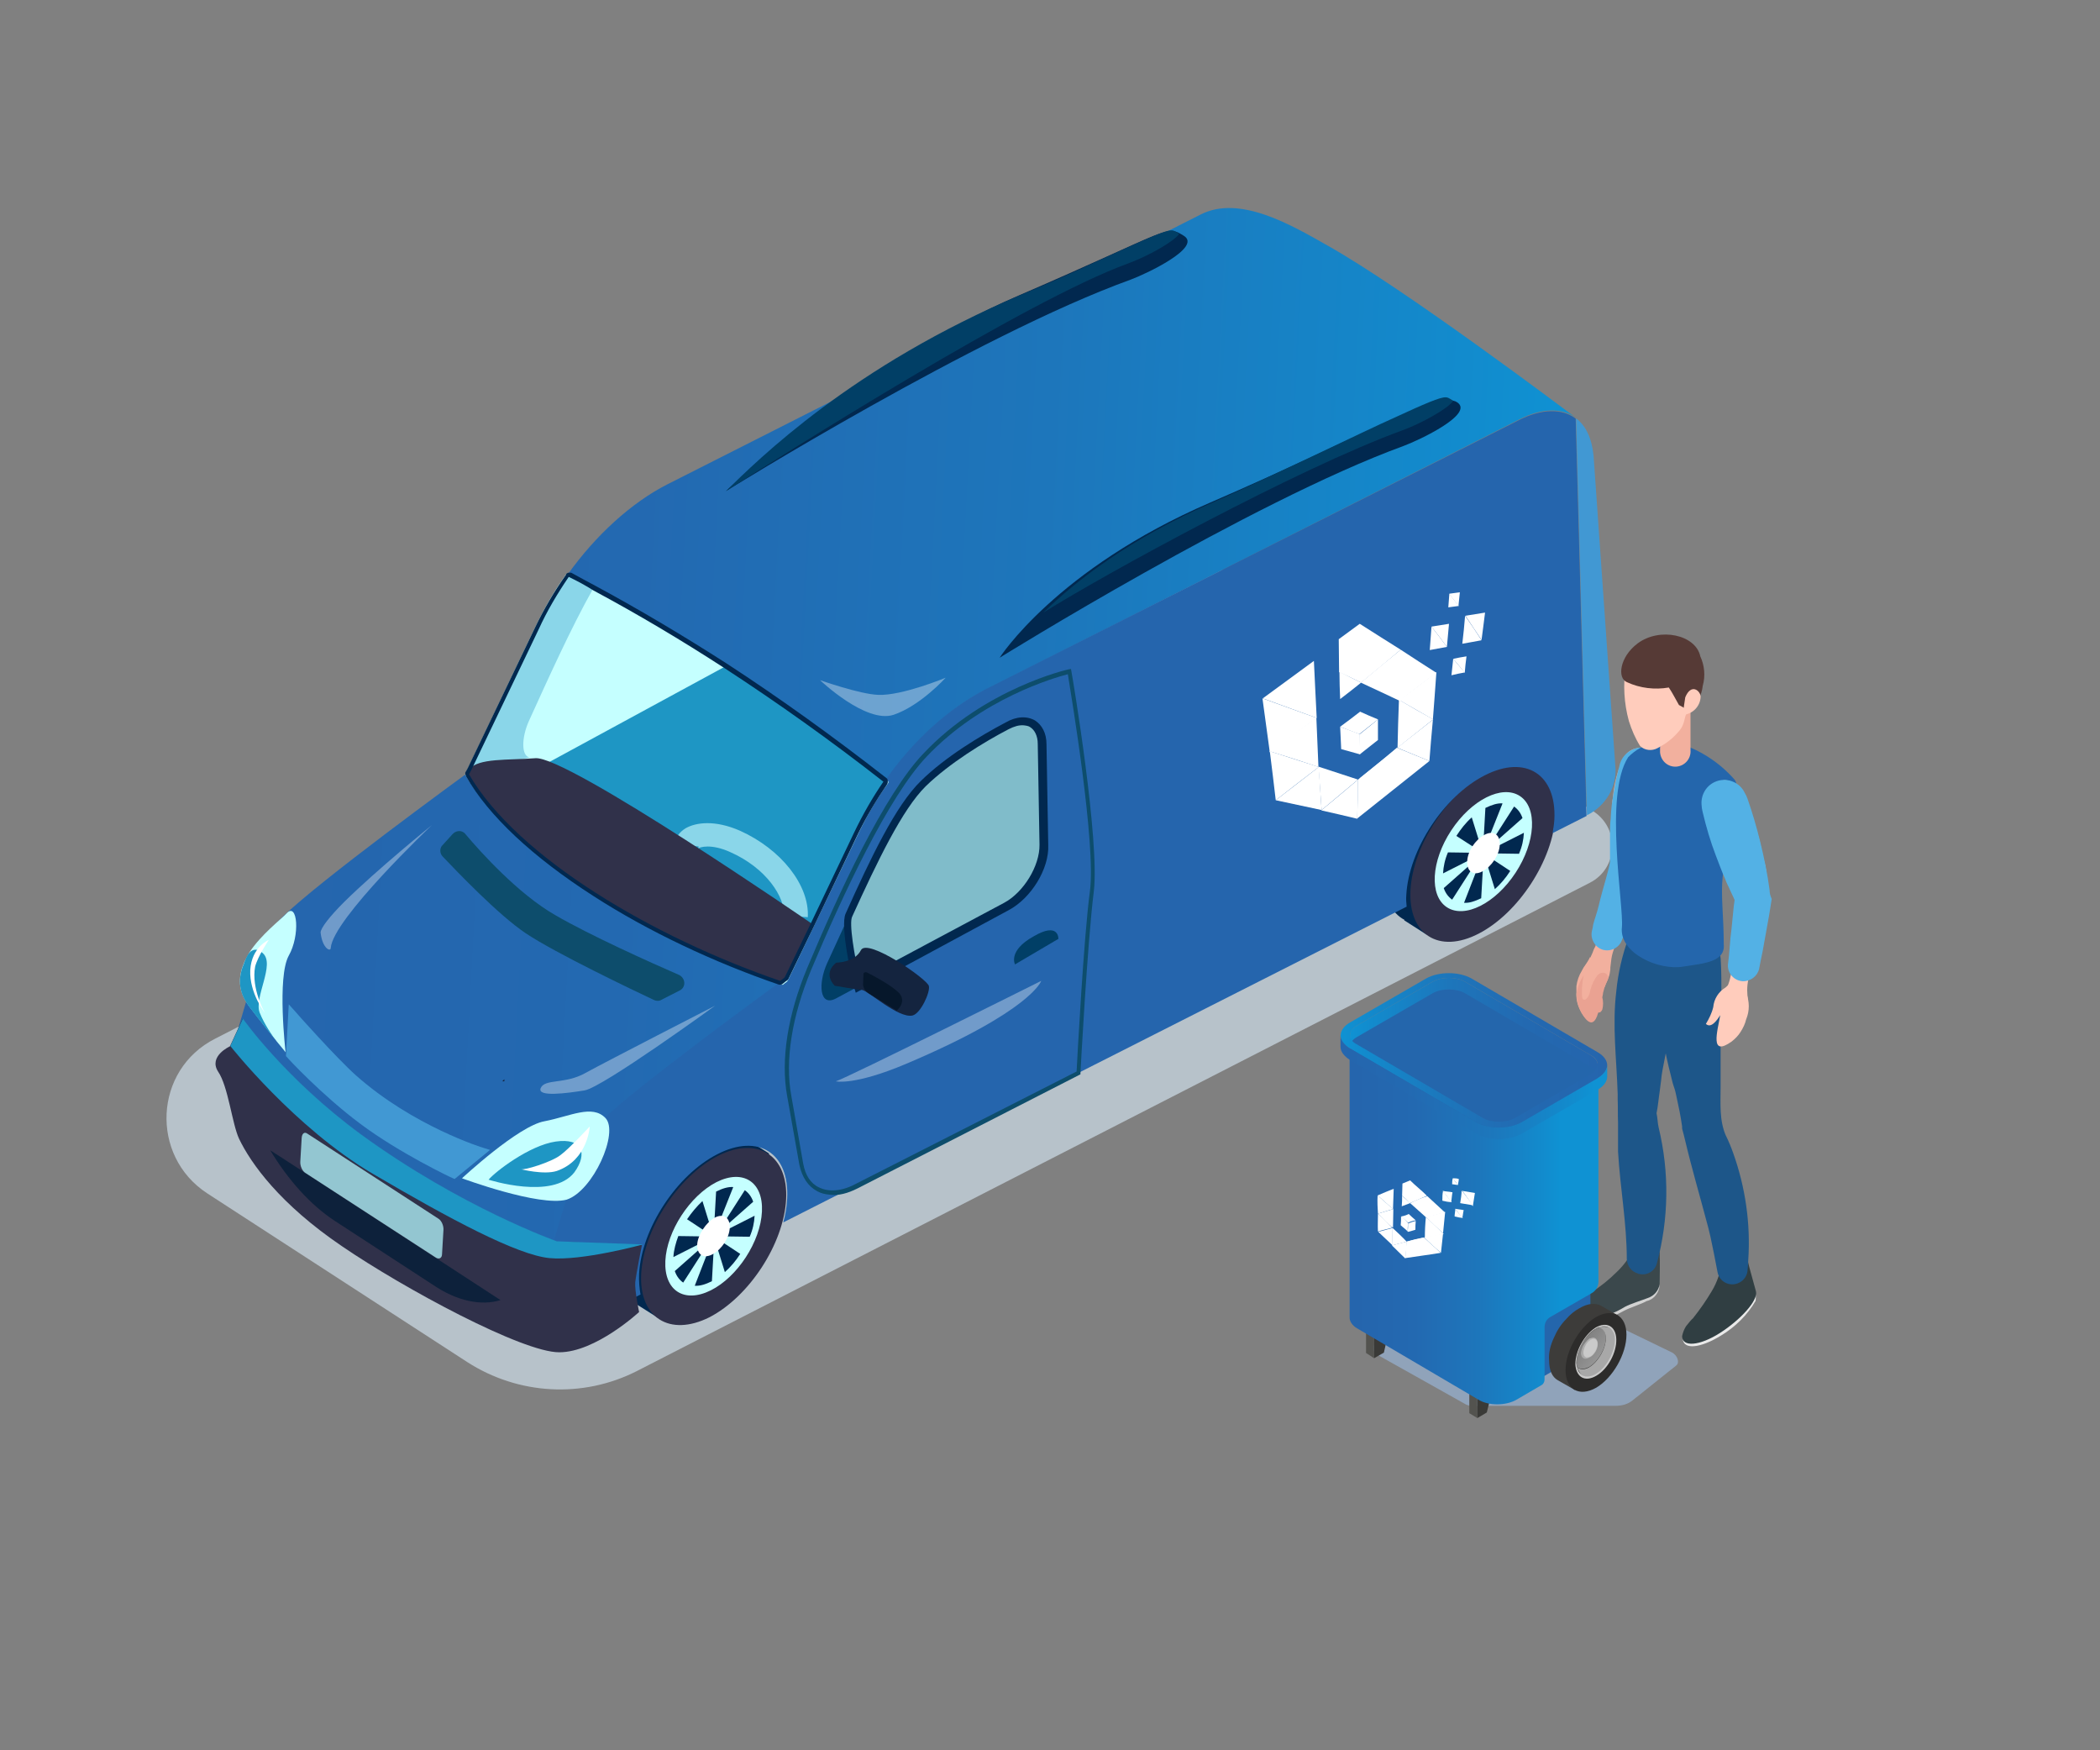 <?xml version="1.0" encoding="utf-8"?>
<!-- Generator: Adobe Illustrator 24.0.0, SVG Export Plug-In . SVG Version: 6.00 Build 0)  -->
<svg version="1.1" id="Layer_1" xmlns="http://www.w3.org/2000/svg" xmlns:xlink="http://www.w3.org/1999/xlink" x="0px" y="0px"
	 viewBox="0 0 600 500" style="enable-background:new 0 0 600 500;" xml:space="preserve">
<rect x="0" y="0" width="600" height="500" fill="#808080" stroke="none"/>
<style type="text/css">
	.st0{opacity:0.66;fill:#D3E3EF;enable-background:new    ;}
	.st1{fill:#01284F;}
	.st2{fill:#30314A;}
	.st3{fill:#C5FFFF;}
	.st4{fill:#FFFFFF;}
	.st5{fill:url(#SVGID_1_);}
	.st6{fill:#2565AD;}
	.st7{fill:#14243F;}
	.st8{fill:#4198D3;}
	.st9{fill:#013F66;}
	.st10{opacity:0.65;fill:#C5FFFF;enable-background:new    ;}
	.st11{fill:#06172B;}
	.st12{fill:#0D4D6C;}
	.st13{fill:#0D213B;}
	.st14{fill:#93C6D1;}
	.st15{fill:#1E96C4;}
	.st16{fill:#8AD6E9;}
	.st17{opacity:0.35;fill:#FFFFFF;enable-background:new    ;}
	.st18{fill:#F2B09E;}
	.st19{fill:#53B1E5;}
	.st20{fill:#EAA292;}
	.st21{fill:#D2D2D2;}
	.st22{fill:#3B484C;}
	.st23{fill:#EAEAEA;}
	.st24{fill:#303E42;}
	.st25{fill:#1D5689;}
	.st26{fill:#2466AC;}
	.st27{fill:#FFCCBC;}
	.st28{fill:#563A36;}
	.st29{fill:#90A3BA;}
	.st30{enable-background:new    ;}
	.st31{fill:#53534F;}
	.st32{fill:#5D5D59;}
	.st33{fill:#3A3A37;}
	.st34{fill:url(#SVGID_2_);}
	.st35{fill:url(#SVGID_3_);}
	.st36{fill:url(#SVGID_4_);}
	.st37{fill:url(#SVGID_5_);}
	.st38{fill:#3D3C3A;}
	.st39{fill:#2D2C2B;}
	.st40{fill:url(#SVGID_6_);}
	.st41{fill:url(#SVGID_7_);}
	.st42{fill:#A8A8A8;}
	.st43{fill:#CACACA;}
	.st44{fill:none;}
</style>
<path class="st0" d="M181.9,391.7l272.3-139.5c8.1-4.1,8.7-15.4,1.1-20.4l-117.7-76.5L61.5,296.7c-17.6,8.9-18.7,33.5-2.3,44.2
	l74.3,48.2C148.1,398.5,166.5,399.5,181.9,391.7z"/>
<g>
	<g>
		<polygon class="st1" points="219.4,334.7 219.7,329.5 211.2,324.1 181.4,372.3 187.9,376.4 		"/>
		<g>
			<path class="st1" d="M175.6,358.7c0.7-12.7,10.5-27.7,21.9-33.6c11.3-5.8,20.1-0.1,19.5,12.5s-10.5,27.7-21.9,33.6
				C183.6,377.1,174.9,371.5,175.6,358.7z"/>
		</g>
		<g>
			<path class="st2" d="M202.7,376.3c11.4-5.9,21.2-21,21.9-33.6s-8.1-18.3-19.5-12.5c-11.4,5.9-21.2,21-21.9,33.6
				S191.3,382,202.7,376.3z M204.7,338.7c7.1-3.7,12.7-0.1,12.3,7.9c-0.4,8-6.7,17.5-13.8,21.2c-7.1,3.7-12.7,0.1-12.3-7.9
				C191.3,351.8,197.5,342.3,204.7,338.7z"/>
		</g>
		<g>
			<path class="st3" d="M190.1,360.2c-0.4,8.5,5.4,12.2,13,8.4c7.6-3.8,14.2-13.9,14.6-22.5c0.4-8.5-5.4-12.2-13-8.4
				C197.1,341.6,190.5,351.7,190.1,360.2z"/>
		</g>
		<g>
			<path class="st1" d="M207.4,350.2l7.8-6.9c-0.5-1.5-1.4-2.6-2.4-3.3l-5.9,9.2C207,349.4,207.3,349.8,207.4,350.2z"/>
		</g>
		<g>
			<path class="st1" d="M207.1,353.2l7.1,0.1c0.9-2.1,1.3-4,1.4-6l-8.1,4.1C207.4,352,207.3,352.6,207.1,353.2z"/>
		</g>
		<g>
			<path class="st1" d="M206.2,354.7c-0.3,0.6-0.8,1.2-1.3,1.6l2.2,7.1c1.6-1.4,3.2-3.3,4.4-5.2L206.2,354.7z"/>
		</g>
		<g>
			<path class="st1" d="M202.3,357.5l-3.8,9.8c1.5,0.1,3.1-0.4,4.9-1.3l0.5-8.9C203.2,357.4,202.8,357.5,202.3,357.5z"/>
		</g>
		<g>
			<path class="st1" d="M209.5,339.1c-1.5-0.1-3.1,0.4-4.9,1.3l-0.5,8.9c0.5-0.3,1.1-0.4,1.5-0.4L209.5,339.1z"/>
		</g>
		<g>
			<path class="st1" d="M196.3,348.3l5.3,3.5c0.3-0.6,0.8-1.2,1.3-1.6l-2.2-7.1C199.1,344.6,197.6,346.4,196.3,348.3z"/>
		</g>
		<g>
			<path class="st1" d="M192.4,359.1l8.1-4.1c0-0.6,0.2-1.2,0.4-1.8l-7.1-0.1C193.1,355,192.5,357.1,192.4,359.1z"/>
		</g>
		<g>
			<path class="st1" d="M200.6,356.2l-7.8,6.9c0.5,1.5,1.4,2.6,2.4,3.3l5.9-9.2C201,357,200.7,356.7,200.6,356.2z"/>
		</g>
		<g>
			<path class="st1" d="M204.1,349.3l0.5-8.9L204.1,349.3z"/>
		</g>
		<g>
			<path class="st4" d="M199.2,355.5c-0.1,2.9,1.8,4.2,4.4,2.8s4.8-4.7,4.9-7.6c0.1-2.9-1.8-4.2-4.4-2.8
				C201.7,349.3,199.4,352.7,199.2,355.5z"/>
		</g>
	</g>
	<g>
		<polygon class="st1" points="439.2,225.2 439.4,220.1 431.1,214.7 401.2,262.9 407.6,267 		"/>
		<g>
			<path class="st1" d="M395.4,249.2c0.7-12.7,10.5-27.7,21.9-33.6c11.3-5.8,20.1-0.1,19.5,12.5c-0.7,12.7-10.5,27.7-21.9,33.6
				C403.5,267.5,394.7,261.9,395.4,249.2z"/>
		</g>
		<g>
			<path class="st2" d="M422.5,266.7c11.4-5.9,21.2-21,21.9-33.6c0.7-12.7-8.1-18.3-19.5-12.5c-11.4,5.9-21.2,21-21.9,33.6
				C402.3,267,411.1,272.6,422.5,266.7z M424.6,229.1c7.1-3.7,12.7-0.1,12.3,7.9s-6.7,17.5-13.8,21.2c-7.1,3.7-12.7,0.1-12.3-7.9
				C411.2,242.4,417.3,232.8,424.6,229.1z"/>
		</g>
		<g>
			
				<ellipse transform="matrix(0.549 -0.836 0.836 0.549 -12.55 463.93)" class="st3" cx="423.9" cy="243.6" rx="19" ry="11"/>
		</g>
		<g>
			<path class="st1" d="M427.2,240.6l7.8-6.9c-0.5-1.5-1.4-2.6-2.4-3.3l-5.9,9.2C426.8,239.8,427,240.2,427.2,240.6z"/>
		</g>
		<g>
			<path class="st1" d="M426.9,243.8l7.1,0.1c0.9-2.1,1.3-4,1.4-6l-8.1,4.1C427.2,242.4,427.2,243.2,426.9,243.8z"/>
		</g>
		<g>
			<path class="st1" d="M426.2,245.3c-0.3,0.6-0.8,1.2-1.3,1.6l2.2,7.1c1.6-1.4,3.2-3.3,4.4-5.2L426.2,245.3z"/>
		</g>
		<g>
			<path class="st1" d="M422.1,248.1l-3.8,9.8c1.5,0.1,3-0.4,4.9-1.3l0.5-8.9C423,247.8,422.5,247.9,422.1,248.1z"/>
		</g>
		<g>
			<path class="st1" d="M429.3,229.5c-1.5-0.1-3,0.4-4.9,1.3l-0.5,8.9c0.5-0.3,1.1-0.4,1.5-0.4L429.3,229.5z"/>
		</g>
		<g>
			<path class="st1" d="M416.1,238.8l5.3,3.4c0.3-0.6,0.8-1.2,1.3-1.6l-2.2-7.1C418.8,235,417.4,236.8,416.1,238.8z"/>
		</g>
		<g>
			<path class="st1" d="M412.3,249.5l8.1-4.1c0-0.6,0.2-1.2,0.4-1.8l-7.1-0.1C412.8,245.6,412.4,247.6,412.3,249.5z"/>
		</g>
		<g>
			<path class="st1" d="M420.3,246.8l-7.8,6.9c0.5,1.5,1.4,2.6,2.4,3.3l5.9-9.2C420.8,247.5,420.6,247.2,420.3,246.8z"/>
		</g>
		<g>
			<path class="st1" d="M424,239.7l0.5-8.9L424,239.7z"/>
		</g>
		<g>
			<path class="st4" d="M419.2,246.1c-0.1,2.9,1.8,4.2,4.4,2.8c2.6-1.4,4.8-4.7,4.9-7.6s-1.8-4.2-4.4-2.8
				C421.5,239.9,419.3,243.2,419.2,246.1z"/>
		</g>
	</g>
	
		<linearGradient id="SVGID_1_" gradientUnits="userSpaceOnUse" x1="1564.105" y1="-136.172" x2="1938.407" y2="-136.172" gradientTransform="matrix(-0.999 -5.250000e-02 5.250000e-02 -0.999 2013.407 176.667)">
		<stop  offset="0" style="stop-color:#0F92D3"/>
		<stop  offset="8.520000e-02" style="stop-color:#128BCD"/>
		<stop  offset="0.4" style="stop-color:#1D76BB"/>
		<stop  offset="0.708" style="stop-color:#2369B1"/>
		<stop  offset="1" style="stop-color:#2565AD"/>
	</linearGradient>
	<path class="st5" d="M450.2,119.3c-3.9-2.8-9.7-2.8-16.1,0.5L281.8,197c-10.6,5.3-20.7,14.8-28.8,26.2c-3.3,4.5-6.1,9.4-8.5,14.5
		l-20.1,41.9c-0.5,0.3-0.8,0.6-1.3,1c-16.5,12.1-50.1,37.1-53.3,42.3c-4.3,7-10.6,29.5-10.6,29.5l-2.3,6.8l2.8,22.1l0.1,0.5
		l-91.1-58.7l-0.1-0.5l-2.8-22.1l2.3-6.8c0,0,0.9-3.1,2.2-7.5c2.2-7.1,5.8-17.7,8.4-21.9c3.3-5.4,38.6-31.6,54.6-43.3l20.1-41.9
		c2.5-5.2,5.5-10.3,8.8-15c8-11.2,18.2-20.5,28.4-25.7L343,61.3c11.3-5.8,26.3,3.2,36.4,8.9C401.6,82.7,446.7,116.7,450.2,119.3z"/>
	<path class="st6" d="M443.6,238c0.2-1.2,0.4-2.4,0.5-3.8c0.7-13-8.2-18.7-19.9-12.7c-11.6,5.9-21.7,21.2-22.4,34.2
		c-0.1,1.2,0,2.3,0.1,3.3l-178.1,90.2c0.6-2.2,1-4.5,1.1-6.8c0.7-13-8.2-18.7-19.9-12.7c-11.6,5.9-21.7,21.2-22.4,34.2
		c-0.1,2.1,0.1,4.1,0.4,5.9l-23.5,11.9l-0.1-0.5l-2.8-22.1l2.3-6.8c0,0,6.3-22.5,10.6-29.5c3.3-5.3,36.7-30.1,53.4-42.3
		c0.5-0.3,0.9-0.7,1.3-1l20.1-41.9c2.4-5,5.2-10,8.5-14.5c8-11.5,18.3-20.8,28.8-26.2L434,120c6.5-3.3,12.3-3.3,16.1-0.5
		c0.1,0,0.1,0.2,0.1,0.2l3.1,113.4L443.6,238z"/>
	<polygon class="st7" points="144.1,308.9 143.5,308.9 144.1,308.3 	"/>
	<path class="st8" d="M453.4,232.9l-3.1-113.4c2.8,2.1,4.5,5.7,5,10.6l6.2,88.4C462.2,224.5,458.9,230.2,453.4,232.9z"/>
	<path class="st9" d="M238.9,285.2c-4.8,2.6-5.2-4.2-2.6-10c7.9-17.1,19.2-43,27.5-51.2c6.9-6.8,16.7-12.6,23.9-16.4
		c5.5-2.9,9.9-0.7,10,5.2l0.5,28.8c0.1,6.4-4.8,14.4-10.8,17.6L238.9,285.2z"/>
	<g>
		<path class="st10" d="M242.6,261.5c7.3-15.9,14.5-30.9,21.3-37.6s16.7-12.6,23.9-16.4c5.5-2.9,9.9-0.7,10,5.2l0.5,28.8
			c0.1,6.4-4.8,14.4-10.8,17.6L245,281.8C245,281.9,241.1,264.7,242.6,261.5z"/>
		<path class="st1" d="M244.5,283.6l-0.4-1.4c-0.8-2.9-4.1-17.6-2.5-21.2c7.2-16,14.3-30.9,21.5-37.9c7-6.9,17-12.9,24.2-16.7
			c3.1-1.8,6.1-1.9,8.4-0.6c2,1.3,3.3,3.6,3.3,6.8l0.5,28.8c0.3,6.8-4.9,15.2-11.3,18.6L244.5,283.6z M292.5,207.2
			c-1.4-0.1-2.7,0.3-4.3,1.1c-7.1,3.7-16.9,9.7-23.7,16.3c-6.7,6.6-13.8,21.4-21,37.2c-1,1.8,0.6,11.2,2.2,18.1l41.2-22
			c5.6-3,10.2-10.6,10.1-16.6l-0.5-28.8c0-2.3-0.9-4-2.2-4.8C293.9,207.4,293.3,207.3,292.5,207.2z"/>
	</g>
	<path class="st11" d="M151.3,216.6l2.4-0.5C152.9,216.5,151.9,216.6,151.3,216.6z"/>
	<g>
		<path class="st12" d="M237.2,341.3c-1.4-0.1-2.6-0.4-3.7-1c-2.6-1.4-4.3-3.9-5.1-7.5l-3.5-19.7c-1.9-10.4,0.2-23.3,5.7-36.5
			c9-21.5,22.1-49.7,33.2-61.3c17.6-18.7,41.4-24.1,41.6-24.1l0.6-0.1l0.1,0.6c0.4,2,8.2,48.7,6.4,63.1c-1.8,14.3-3.8,51.5-3.8,51.8
			l0,0.3L245,339.5C242.2,340.9,239.6,341.6,237.2,341.3z M226.1,313.1l3.4,19.4c0.6,3.2,2.1,5.6,4.5,6.7c2.8,1.4,6.6,1.1,10.5-1
			l63.1-32.1c0.2-3.8,2-37.9,3.8-51.5c1.8-13.4-5.4-56.3-6.3-62c-3.8,1-24.6,6.9-40.4,23.6c-10.9,11.5-24,39.6-33,61
			C226.3,290.3,224.2,302.9,226.1,313.1L226.1,313.1z"/>
	</g>
	<g>
		<path class="st3" d="M223.3,281.3l-0.1,0c-18.9-6.4-37.8-15.5-53.4-25.5c-17.4-11.2-30.1-23.1-36.8-34.3c-0.1-0.2-0.1-0.5,0-0.6
			L153,179c2.5-5.2,5.4-10.3,8.8-15c0.2-0.1,0.3-0.3,0.5-0.3s0.1,0,0.3,0c2.5,1.3,4.9,2.5,7.2,3.9c12.5,6.7,25.1,14.2,37.7,22.4
			c15.4,9.9,30.8,21,46.1,33c0.3,0.2,0.3,0.6,0.1,0.8c-3.3,4.5-6.1,9.4-8.5,14.4l-20.1,41.9c0,0.1-0.2,0.1-0.2,0.3
			c-0.5,0.3-0.8,0.6-1.3,1C223.6,281.2,223.4,281.3,223.3,281.3z"/>
	</g>
	<path class="st2" d="M182.6,374.8c0,0-12.4,11.5-22.8,11.5c-10.4,0.1-44.4-18.2-62.1-30.3c-17.7-12-26-23.6-29.4-30.7
		c-2-4.3-3.1-15-6-19.2c-2.8-4.4,3.4-7.2,3.4-7.2l3.6-7.8c0,0,12,17.1,33.8,33.1c28.7,20.9,55.9,30.5,55.9,30.5l24.4,1
		c0,0-1.6,7.9-1.9,10.6C181.3,368.6,182.6,374.8,182.6,374.8z"/>
	<path class="st13" d="M123.8,367.1l-28.1-18.3c-6.9-4.5-13.3-11.6-18.5-20.2c0-0.1,65.8,42.8,65.8,42.8
		C137.5,373.1,130.6,371.7,123.8,367.1z"/>
	<path class="st14" d="M124.6,359.3l-37.3-24.2c-0.9-0.5-1.6-2-1.5-3.3l0.4-6.8c0.1-1.2,0.8-1.8,1.7-1.1l37.3,24.2
		c0.9,0.5,1.6,2,1.5,3.3l-0.4,6.8C126.3,359.4,125.5,359.8,124.6,359.3z"/>
	<path class="st15" d="M183.7,355.5c0,0-17.5,4.8-26.7,3.9s-28.2-11-50.5-24.1s-40.7-36.5-40.7-36.5l3.6-7.8c0,0,12,17.1,33.8,33.1
		c28.7,20.9,55.9,30.5,55.9,30.5L183.7,355.5z"/>
	<g>
		<path class="st3" d="M81.6,300.6c0,0-1.1-1.4-2.7-3.3c0,0,0,0-0.1-0.2l-0.2-0.2c-3-3.8-7.4-9.2-8.2-10.6
			c-2.5-3.9-2.2-7.8-0.6-11.4l0-0.1c0.5-0.9,1-1.9,1.5-2.8c3.4-5.1,8.8-9.2,10.6-11.1c3.1-3.3,3.9,6.3,0.6,12.1
			C79.1,279.2,81.6,300.6,81.6,300.6z"/>
		<path class="st3" d="M132,336.6c0,0,16.1-15,23.6-16.3c7.3-1.4,13.6-4.9,17.4-0.9c3.9,4.1-3.5,20.8-11.1,23.3
			C154.1,344.8,132,336.6,132,336.6z"/>
	</g>
	<g>
		<path class="st8" d="M83.4,289.8l-0.6,11.6c0,0,9.6,10.5,20.8,18.8c11.2,8.3,26.1,15.4,26.1,15.4l7.9-6.7c0,0-20.1-6-36.9-20.9
			C95.1,303,83.4,289.8,83.4,289.8z"/>
		<path class="st8" d="M129.9,336.8l-0.7-0.3c-0.1,0-15.1-7.1-26.3-15.5c-11.1-8.3-20.8-18.8-20.9-19l-0.3-0.3l0.8-14.8l1.9,2.1
			c0.1,0.2,11.8,13.3,17.3,18.2c16.3,14.5,36.3,20.7,36.4,20.7l1.9,0.6L129.9,336.8z M84.3,292.6l-0.4,8.5
			c1.7,1.8,10.5,11,20.4,18.3c9.6,7.2,22.3,13.4,25.2,14.9l5.9-5c-5.5-2-21.6-8.4-35.4-20.5C95.6,305,87.8,296.6,84.3,292.6
			L84.3,292.6z"/>
	</g>
	<path class="st16" d="M151.1,206c-2.1,4.7-2.2,9.9,0.2,10.4l-17.4,3.6l0.2-0.4l19.4-40.4c2.5-5.2,5.5-10.3,8.8-15
		c2.4,1.2,4.9,2.5,7.2,3.9C163.1,179.4,156.3,194.6,151.1,206z"/>
	<path class="st15" d="M253.1,223.3c-3.3,4.5-6.1,9.4-8.5,14.5L232,264.1l-77.3-45.2l52.3-28.4C222.5,200.4,237.8,211.3,253.1,223.3
		z"/>
	<g>
		<path class="st16" d="M230.8,262l-6.8-0.4c0.3-5.3-5-13.6-15.4-18.2c-5.3-2.4-8.7-1.5-9.3-0.9c0,0,0.3-0.3,0.3-0.7l-6.8-0.5
			c0.1-2,1.3-3.6,3.1-4.7c3-1.7,8.4-2.4,15.5,0.7C223.2,242.6,231.3,252.9,230.8,262z"/>
	</g>
	<path class="st2" d="M232,263.9l-7.5,15.8c-0.5,0.3-0.8,0.6-1.3,1c-36.4-12.5-75.9-35.4-89.9-59.6c0.2-0.4,0.4-0.9,0.7-1.3
		c2.6-3.3,11.2-2.6,18.9-3.2C161.8,215.6,232,263.9,232,263.9z"/>
	<path class="st7" d="M238.9,275c0,0,5.3,0,7.1-3.6c1.9-3.5,19.1,8.4,19.4,10.3c0.4,1.8-2.4,7.9-4.7,8.4c-4,0.9-12.8-7.2-14.4-7.3
		s-7.8-1.2-7.8-1.2S234.9,278.3,238.9,275z"/>
	<path class="st11" d="M246.7,278.2l-0.1,2.7c-0.1,1.1,0.5,2.1,1.5,2.8l8.1,5c0,0,3.3-2.7,0.3-5.4c-2.3-2.1-7-4.6-8.8-5.5
		C247.1,277.6,246.7,277.9,246.7,278.2z"/>
	<path class="st9" d="M290,275.5c0,0-2.1-3.9,5.3-8c7.3-4.3,7.1,0.7,7.1,0.7L290,275.5z"/>
	<path class="st1" d="M162.5,164.8c2.5,1.2,4.9,2.5,7.1,3.9c12.5,6.7,24.8,14,37.3,22.1c15.2,9.9,30.4,20.7,45.5,32.5
		c-3.1,4.5-5.9,9.4-8.3,14.4l-12.4,26l-7.5,15.5c-0.3,0.3-0.8,0.7-1.3,1c-35.9-12.3-75-35.1-88.9-59l0.5-0.9l0.2-0.4l19.2-40.1
		C156.3,174.5,159.3,169.5,162.5,164.8L162.5,164.8z M162.6,163.6c-0.3,0-0.8,0.1-0.9,0.6c-3.4,4.8-6.3,9.8-8.8,15l-19.2,40.1
		l-0.2,0.4l-0.5,0.9c-0.2,0.3,0,0.8,0.1,1.1c6.5,11.4,19.2,23.2,36.5,34.3c15.5,10,34.3,18.9,53,25.3c0.1,0,0.1,0,0.3,0
		c0.3,0,0.6-0.1,0.8-0.3c0.5-0.4,0.8-0.7,1.3-1c0.2-0.1,0.2-0.3,0.3-0.4l7.5-15.5l12.4-26c2.4-4.9,5.2-9.6,8.3-14.1
		c0.3-0.6,0.2-1.4-0.2-1.7c-15.1-11.8-30.4-22.8-45.6-32.7c-12.3-7.9-24.9-15.4-37.3-22.1c-2.4-1.3-4.7-2.5-7.2-3.9
		C162.9,163.6,162.8,163.6,162.6,163.6L162.6,163.6z"/>
	<path class="st15" d="M78.6,297c-3-3.8-7.4-9.2-8.2-10.6c-2.5-3.9-2.2-7.8-0.6-11.4l0-0.1c0.2-0.4,0.7-1.9,1.5-2.8
		c0.9-0.9,2.2-1.3,3.8,0.2c3.6,3.2-2.6,12.6-0.9,17C75.6,292.8,77.9,295.9,78.6,297z"/>
	<path class="st4" d="M76.8,268.5c0,0-4.9,2-5.3,8.6c-0.3,6.6,4.2,12.3,4.2,12.3s-4-7-2.8-13.3C73.7,273.1,76.8,268.5,76.8,268.5z"
		/>
	<path class="st15" d="M139.6,337c1.8-2.2,11.6-9.8,19.2-10.9s9.2,3.4,5.3,8.8C157.9,342.9,139.6,337,139.6,337z"/>
	<path class="st4" d="M148.8,334c0.9,0.4,8.7-2,11.3-4c2.5-1.8,8.4-8.2,8.4-8.2s-0.5,9.6-9.4,12.7C155.4,335.7,148.8,334,148.8,334z
		"/>
	<path class="st12" d="M129.2,238.4c1-1.2,2.8-1.4,3.8-0.1c4.3,5.1,15,17,25.6,23.1c10,5.8,27.1,13.5,35.4,17.1
		c1.9,0.9,2.1,3.6,0.1,4.5l-5.1,2.6c-0.6,0.4-1.5,0.4-2.3,0c-5.3-2.5-28-13.3-36.5-19c-7.9-5.3-19.8-17.8-23.8-22
		c-0.7-0.8-0.8-2-0.2-2.9L129.2,238.4z"/>
	<path class="st17" d="M123.4,235.7c0,0-15.8,12.8-25.1,22c-4,4-6.7,7.4-6.7,8.7c0.5,4.6,2.9,5.6,2.9,4.4
		C95.1,262.5,123.4,235.7,123.4,235.7L123.4,235.7z"/>
	<path class="st17" d="M204.3,287.3c0,0-32.2,23.4-37.3,24.2c-5,0.8-13.7,2-12.5-0.7s7-1,12.8-4.3
		C173.1,303.3,204.3,287.3,204.3,287.3z"/>
	<g>
		<path class="st1" d="M207.4,140.3c0,0,39.6-36.9,83.7-55.9c44-19,41.9-20.3,47.2-17c5.1,3.3-10.7,10.8-15.3,12.5
			C279.2,95.7,207.4,140.3,207.4,140.3z"/>
		<path class="st9" d="M207.4,140.3c9.1-8.9,36.1-35.8,84.6-56.2c12.7-5.2,21.4-9.5,27.7-12.3c9.3-4.2,13.5-6.1,15.1-6
			c0.5,0,0.9,0.2,2.1,1c-1.3,2.1-9.1,6.5-14.7,8.5C292.7,86.1,224.9,129.2,207.4,140.3z"/>
		<path class="st1" d="M285.6,187.9c0,0,16.1-25.3,60.1-44.3s65.5-32.1,70.6-28.7c5.1,3.3-10.7,10.8-15.3,12.5
			C357.4,143.3,285.6,187.9,285.6,187.9z"/>
		<path class="st9" d="M298.1,175c9.1-8.9,24.7-21.2,48.7-31.6c12.5-5.4,44.8-21.1,51.2-23.9c9.1-4.2,13.5-6.1,15.1-6
			c0.5,0,0.9,0.2,2.1,1c-1.3,2.1-9.1,6.5-14.7,8.5C370.9,133.8,315.6,164,298.1,175z"/>
	</g>
	<path class="st17" d="M234.3,194.3c0,0,13.1,12.5,21,9.9c7.7-2.6,14.9-10.6,14.9-10.6s-12.5,5.2-19.3,4.9
		C245.6,198.3,234.3,194.3,234.3,194.3z"/>
	<path class="st17" d="M238.8,308.9c3.1-0.9,58.7-28.7,58.7-28.7s-2.7,8.5-38.6,23.7C244,310.2,238.8,308.9,238.8,308.9z"/>
</g>
<g>
	<path class="st18" d="M474.1,220c-0.1,1.6-0.2,3.2-0.4,4.7c-0.8,5.3-1.8,10.6-3.1,16c-0.9,3.9-1.5,7.9-1.9,11.8
		c-0.1,1.3-0.3,2.6-0.6,3.9c-1.2,3.7-2.9,7.3-5,10.5c-0.3,0.5-0.6,1.1-0.9,1.7c-0.3,0.6-0.5,1.2-0.8,1.7c-0.2,0.5-0.4,1.2-0.6,1.8
		c-0.2,0.6-0.3,1.2-0.4,1.8c-0.1,0.9-0.2,1.7-0.3,2.5v0.5c-0.1,0.8-0.2,1.6-0.5,2.3c-0.3,0.9-0.8,1.7-1.1,2.7
		c-0.5,0.3-1,0.6-1.6,0.6h-1.5c-0.6-0.1-1.2-0.4-1.7-0.8c-0.3-0.2-0.5-0.4-0.8-0.6v-0.1c-0.3-0.3-0.5-0.7-0.6-1.2
		c-0.1-0.2-0.1-0.4-0.2-0.5c-0.2-0.7-0.2-1.4,0-2c0.3-0.5,0.5-1,0.9-1.5l0,0c0.3-0.4,0.5-0.8,0.8-1.2c0.1-0.2,0.2-0.4,0.3-0.5
		l0.4-0.8l0.5-1.1c0.2-0.5,0.4-1.2,0.8-1.8c0.2-0.6,0.4-1.2,0.5-1.8c0.1-0.6,0.3-1.3,0.4-1.9l0.3-1.9c0.2-1.3,0.3-2.5,0.4-3.8
		c0.2-3.1,1-6.2,2.1-9.1l0.8-1.7c0.7-2.1,1-4.4,0.6-6.7c-0.1-3.8-0.5-7.7-0.3-11.5v-1.9c0-0.6,0-1.3,0.2-1.9
		c0.3-4.1,1.3-8.2,3.2-11.9c1.5-2.6,4.8-3.4,7.4-1.9l0.1,0.1C473.3,215.7,474.3,217.8,474.1,220z"/>
	<path class="st19" d="M475.1,220.4v2.1c-0.1,1.9-0.3,3.7-0.6,5.5c-0.5,3.3-3.1,16.8-3.5,19.7c-1.7,7.1-4.2,14-7.5,20.6
		c-0.7,2.4-3.3,3.7-5.6,3l0,0c-2.2-0.7-3.5-3-3.1-5.2c0.2-0.7,0.3-1.3,0.4-2c0.3-1.3,1.1-3.3,1.6-5.5c1.1-4.7,3-10.4,3.2-12.5v-7.8
		c0-1.5,0-2.9,0.2-4.4c0.1-2.6,0.4-5.2,0.9-7.8c0.3-1.8,0.6-3.6,1.1-5.4c0.1-0.5,0.2-1,0.4-1.5l0.1-0.5c0.8-3.6,4.4-5.8,8-5h0.1
		c2.8,1.1,4.6,3.6,4.7,6.6v0.1L475.1,220.4z"/>
	<path class="st18" d="M459.8,277.1c-0.1,0.8-0.2,1.6-0.5,2.3c-0.3,0.9-0.8,1.7-1.1,2.7c-0.2,0.5-0.4,1-0.4,1.5v0.2
		c-0.4,2.1-1,4.1-1.6,6.3c-0.9,2.1-2.1,2.9-4.4-0.9c-0.6-1.1-1.1-2.3-1.3-3.5c-0.1-0.8-0.2-1.6-0.1-2.3v-1.7c0.2-1.5,0.7-3,1.5-4.3
		c0.3-0.5,0.5-1,0.9-1.5l0,0c0.3-0.4,0.5-0.8,0.8-1.2c0.1-0.2,0.2-0.4,0.3-0.5l0.4-0.8c0.1,0.3,0.4,0.4,0.7,0.3c0,0,0,0,0,0
		c1.4-0.9,3.3-0.4,4.1,1c0.1,0.2,0.3,0.5,0.3,0.8v0.3l0,0c0.1,0.2,0.1,0.4,0.1,0.6L459.8,277.1z"/>
	<path class="st20" d="M456.5,278.5c-1,1.3-1.7,2.7-2.1,4.3c-0.2,1.5-1.1,2.9-1.8,2.8c-0.8-0.1-0.6-1.8-0.6-3.4
		c0.1-1.2,0.2-2.4,0.5-3.6c-1,1.5-1.7,3.2-2,5c0,0.8,0,1.6,0.1,2.3c0.2,1.2,0.7,2.4,1.3,3.5c2.2,3.7,3.5,3.1,4.4,0.9
		c0.1-0.4,0.2-0.7,0.4-1.1c0.4,0.2,0.9-0.3,1.1-0.8c0.3-1.1,0.3-2.4,0-3.5l0.2-1v-0.2c0.1-0.5,0.3-1,0.4-1.5c0.3-1,0.8-1.8,1.1-2.7
		C459.4,277.6,457.5,277.5,456.5,278.5z"/>
	<path class="st21" d="M474.1,367.8L474.1,367.8v-8.8l-7.4-1.9c-1.1,2.7-2.9,5.2-5,7.2c-2.3,2.3-4.8,4.3-7.5,6
		c-1.6,1.1-3.7,1.5-4.1,3.5c-0.4,2,1.7,4,5.8,3.6c1.2-0.1,2.5-0.4,3.6-0.9c1.6-0.5,3.1-1.3,4.6-2.1c1.7-0.9,5-1.9,6.3-2.7
		C472.3,371.3,473.7,369.7,474.1,367.8z"/>
	<path class="st22" d="M474.2,366.8L474.2,366.8c0-0.5,0.1-7.1,0-8.8c-0.1-1.7-3-4-7.2-1.9c-1.1,2.7-2.9,5.2-5,7.2
		c-2.3,2.3-4.8,4.3-7.5,6c-1.6,1.1-3.9,2.1-4.5,4.1s1.9,3.4,6.1,3c1.2-0.1,2.5-0.4,3.6-0.9c1.6-0.5,3.1-1.3,4.6-2.2
		c1.7-0.9,5-1.9,6.5-2.5C472.6,370.2,473.9,368.7,474.2,366.8z"/>
	<path class="st23" d="M491.6,381.6c-5.9,3.6-10.6,4-10.8,0.9c0.1-1,0.5-1.9,1.1-2.8c0.1-0.2,0.3-0.4,0.4-0.5l0,0
		c0.5-0.6,1.1-1.2,1.6-1.8l0,0c2-2.1,4.1-3.7,6.9-3.2c4.7,1,8.6-8.6,10.6-5.5c0.3,0.9,0.3,1.9,0.2,2.9
		C499.3,375.6,495.8,379.1,491.6,381.6z"/>
	<path class="st24" d="M501.7,368.9L501.7,368.9c-0.1-0.5-2.3-8.2-2.3-8.5l-7.5,0.1c-0.3,2.9-1.3,5.8-2.8,8.3
		c-1.6,2.7-3.4,5.3-5.4,7.8l0,0c-0.6,0.5-1.1,1.2-1.6,1.8l0,0c-0.1,0.2-0.3,0.3-0.4,0.5c-0.5,0.8-0.9,1.8-1.1,2.8
		c0,3.2,5,2.8,10.8-0.9S502.4,371.5,501.7,368.9z"/>
	<path class="st25" d="M481.1,271.4c0,1-0.2,2-0.4,3l-0.4,2.9c-0.8,4.7-1.6,9.3-2.5,14c-0.9,4.7-1.9,9.6-2.8,14.4
		c-0.2,1-0.3,2-0.4,3c-0.1,1-0.3,2-0.4,3.1c-0.3,1.9-0.5,4.4-0.9,6.2l0,0c0.3,1.4,0.3,2.8,0.6,4.1c3.1,12.8,2.9,26.1-0.5,38.8
		c-0.6,2.3-2.9,3.6-5.2,3c-0.1,0-0.2,0-0.2-0.1c-1.9-0.5-3.1-2.2-3.2-4.1l0,0c0-10.3-1.9-20.3-2.5-30.7v-8.3c-0.1-2.2,0-4.4-0.1-6.6
		v-1.5c-0.3-10-1.6-19.6-0.4-29.4c0.5-5.2,1.7-10.4,3.5-15.3c2-4.2,7-6,11.2-4C479.3,265.3,481,268.2,481.1,271.4z"/>
	<path class="st25" d="M491.6,273.5c0.5,7.9,0,15.8,0,23.6v13.5c0,4.5-0.4,9.5,1.5,13.8c0.8,1.6,1.5,3.3,2.1,5
		c3.5,9.8,5,20.2,4.3,30.6c0,0.9-0.1,1.9-0.2,2.8c-0.1,2.4-2.2,4.2-4.6,4.1c-2-0.1-3.7-1.6-4-3.6l0,0c-0.6-3.3-1.3-6.7-2-10
		c-0.2-0.9-0.4-1.6-0.6-2.5c-2.2-8.4-4.7-16.8-6.7-25.3c-0.2-1-0.5-1.9-0.8-3.1v-0.6c-0.4-2.9-1-5.8-1.6-8.5c-0.2-1-0.4-1.9-0.8-3
		s-0.5-1.9-0.8-3c-1.6-6.1-2.7-12.3-3.2-18.6c-0.3-5.3-0.1-10.5,0.8-15.8c0.9-4.5,5.1-7.5,9.7-6.8c3.8,0.7,6.6,3.8,6.9,7.7
		L491.6,273.5L491.6,273.5z"/>
	<path class="st26" d="M496,225.2c0.3-0.9,0.1-2-0.6-2.7c-4.1-4.6-9.3-8-15.1-10c-5.4-1.7-11.2-0.2-15.1,3.8
		c-7,10.8-1.2,42.4-1.8,48.6c-0.8,7.4,10.6,12.5,17.7,11.2c5.8-0.9,11.9-1.3,11.4-6.4c0-8-0.9-13.9-0.3-19.3
		c1.1-9.8,1.1-16.6,2.7-21.3L496,225.2z"/>
	<path class="st18" d="M483,200.7v13.6c0.2,2.4-1.6,4.5-4,4.7c-2.4,0.2-4.5-1.6-4.7-4.1l0,0v-1.3l1.8-13.5c0.3-1.9,2.1-3.1,3.9-2.8
		c1.6,0.3,2.8,1.6,2.9,3.2L483,200.7z"/>
	<path class="st27" d="M482,203.7c-0.9,1-0.4,3.2-2.5,5.4c-1.6,1.9-3.6,3.4-5.9,4.6c-1.6,0.9-3.7,0.7-5-0.6
		c-1.4-2.2-2.4-4.6-3.2-7.1c-1.4-5.1-1.7-10.4-0.9-15.6c2.5-6.4,6.7-7.9,14.3-6.9C487.5,184.2,489.2,195.6,482,203.7z"/>
	<path class="st28" d="M485.8,187.5c-1.3-6.2-11.6-8.4-17.9-3.7c-5.2,3.9-5.9,10-3,11.1c3.7,1.7,7.9,2.2,11.9,1.5
		c1.1,1.6,1.9,3.3,2.9,5c1.5,0.8,3,1.7,3,1.7c2.1-1.9,3.5-4.4,3.8-7.2C487.3,193.1,487,190.1,485.8,187.5z"/>
	<path class="st27" d="M481.5,199.2c1.7-4.1,4.3-1.9,4.4-0.2c-0.1,2.8-2.3,5-5,5.2C481,202.6,481.2,200.9,481.5,199.2z"/>
	<path class="st27" d="M496.7,225.1v0.1l0.3,0.4l1.1,1.7c0.8,1.5,1.4,3.6,2.5,6.3c0.5,1.4,1.1,2.9,1.5,4.4c0.5,1.6,0.9,3.3,1.2,5
		c0.3,1.8,1.1,3.8,1.3,5.9c0,1,0.2,2,0.3,3.1c0.1,1.1,0.2,2.2,0.2,3.3c0,2.1-0.2,4.3-0.2,6.3c0,0.9,0,1.9-0.2,2.8
		c-0.1,0.9-0.3,1.8-0.6,2.7c-0.5,1.6-1.1,3.2-1.8,4.8c-0.6,1.5-1.3,3-1.7,4.3c-0.4,1.2-0.8,2.5-1.1,3.7c-0.2,1-0.3,2-0.3,3
		c0,0.9,0.1,1.8,0.2,2.7c0.3,2.3-1.3,4.5-3.6,4.8c-1.9,0.3-3.7-0.7-4.4-2.4c-0.4-1.3-0.1-2.7,0.8-3.8l0,0c0.5-0.7,1-1.5,1.3-2.3
		c0.4-0.9,0.7-1.8,0.9-2.8c0.3-1.2,0.5-2.5,0.5-3.7c0.1-1.5,0.1-3,0-4.6c-0.1-1.7-0.1-3.3,0-5c0.1-0.9,0.2-1.7,0.3-2.5
		c0.2-0.8,0.4-1.6,0.8-2.5c0.6-1.4,1-2.9,1.1-4.5c-0.1-0.8-0.2-1.7-0.5-2.4c0-0.4-0.2-0.8-0.4-1.2l-0.4-1.3
		c-0.6-1.6-1.4-3.1-2.1-4.7c-0.7-1.4-1.4-2.9-1.9-4.5c-0.5-1.4-1.1-2.8-1.6-4.1c-1.6-4.3-6-13.3,1.2-14.9
		C493.1,222.4,495.4,223.2,496.7,225.1z"/>
	<path class="st27" d="M498,282.3c-1.9-2-3.6-1.6-5-0.2c-2,1.2-3.3,3.3-3.5,5.6c-0.4,1.7-1.2,3.3-2.1,4.8c1.5,1.4,3.2-1.1,4.1-2.5
		c-0.8,4.6-3.1,12.1,3.3,7.5c1-0.8,1.8-1.6,2.5-2.7c0.7-1.1,1.3-2.3,1.6-3.6c1-2.4,1-5.1,0-7.5C498.7,283.2,498.4,282.7,498,282.3z"
		/>
	<path class="st19" d="M505.6,254.3c-0.6-4.7-1.6-9.4-2.7-13.9c-1-4.1-2.2-8.2-3.6-12.2c-0.2-0.6-0.5-1.2-0.8-1.7
		c-1.5-3.2-5.4-4.6-8.6-3.1c-2.6,1.2-4.1,4-3.7,6.9c0,0.6,0.2,1.2,0.3,1.8c1,4.2,2.2,8.3,3.7,12.2c0.9,2.3,1.7,4.6,2.7,6.8
		c0.4,1.2,1,2.2,1.5,3.4c0.3,0.6,0.5,1.1,0.8,1.7l0.4,0.9c-0.2,1.2-0.3,2.3-0.4,3.4l-0.5,5c-0.2,1.6-0.4,3.3-0.5,5
		c-0.1,1.7-0.3,3.3-0.5,5c-0.2,2.5,1.7,4.6,4.1,4.8c0,0,0.1,0,0.1,0c2.2,0.1,4.2-1.4,4.7-3.5c0.3-1.6,0.6-3.2,1-5
		c0.3-1.8,0.6-3.2,0.9-5l0.9-5c0.3-1.6,0.5-3.2,0.8-5C505.8,255.9,505.6,255.1,505.6,254.3z"/>
</g>
<path class="st29" d="M401.9,367.5l27.5-3.3c1.4-0.2,3,0.2,4.4,0.9l43.8,21.2c1.7,0.8,2.4,3,1.3,3.8l-12.4,9.9
	c-1.3,1.1-3,1.6-4.9,1.6h-41.5c-0.3,0-0.6-0.2-1.1-0.3L393.5,387c-0.9-0.5-1.6-1.9-1.1-2.5L401.9,367.5z"/>
<g>
	<g>
		<g class="st30">
			<g>
				<polygon class="st31" points="422.1,397.7 419.8,396.3 419.8,403.7 422.1,405.1 				"/>
			</g>
			<g>
				<polygon class="st32" points="426.9,395 424.5,393.6 419.8,396.3 422.1,397.7 				"/>
			</g>
			<g>
				<polygon class="st33" points="422.1,397.7 422.1,405.1 424.8,403.5 426.9,395 				"/>
			</g>
		</g>
	</g>
	<g>
		<g class="st30">
			<g>
				<polygon class="st31" points="392.6,380.6 390.3,379.2 390.3,386.5 392.6,388 				"/>
			</g>
			<g>
				<polygon class="st32" points="397.3,377.9 395,376.5 390.3,379.2 392.6,380.6 				"/>
			</g>
			<g>
				<polygon class="st33" points="392.6,380.6 392.6,388 395.4,386.4 397.3,377.9 				"/>
			</g>
		</g>
	</g>
</g>
<g class="st30">
	<path class="st26" d="M435.5,396.4l17.6-10.2c0.8-0.5,1.3-1.3,1.3-2V360l-18.9,10.8V396.4z"/>
	
		<linearGradient id="SVGID_2_" gradientUnits="userSpaceOnUse" x1="-860.298" y1="1047.794" x2="-801.703" y2="1047.794" gradientTransform="matrix(-1 0 0 1 -414.528 -698)">
		<stop  offset="0" style="stop-color:#0F92D3"/>
		<stop  offset="8.520000e-02" style="stop-color:#128BCD"/>
		<stop  offset="0.4" style="stop-color:#1D76BB"/>
		<stop  offset="0.708" style="stop-color:#2369B1"/>
		<stop  offset="1" style="stop-color:#2565AD"/>
	</linearGradient>
	<path class="st34" d="M387.7,301.5l34.7,20.3c3,1.7,7.7,1.7,10.7,0l21.4-12.3c1.6-0.9,2.2-2,2.2-3.1v59.7c0,1.4-0.8,2.7-1.9,3.3
		l-11.8,6.8c-1.1,0.6-1.7,1.7-1.7,3v14.9c0,0.6-0.3,1.3-0.9,1.6l-7.2,4.2c-3,1.7-7.9,1.7-10.7,0l-34.7-20.4c-1.4-0.8-2.2-2-2.2-3.1
		v-77.9C385.5,299.5,386.2,300.6,387.7,301.5z"/>
	<path class="st26" d="M387.7,295.3l21.4-12.3c3-1.7,7.9-1.7,10.7,0l34.9,20.3c3,1.7,3,4.6,0,6.3l-21.4,12.3c-3,1.7-7.9,1.7-10.7,0
		l-34.9-20.3C384.8,299.8,384.8,297,387.7,295.3z"/>
</g>
<g>
	
		<linearGradient id="SVGID_3_" gradientUnits="userSpaceOnUse" x1="385.68" y1="991.466" x2="456.692" y2="991.466" gradientTransform="matrix(1 0 0 1 0 -698)">
		<stop  offset="0" style="stop-color:#0F92D3"/>
		<stop  offset="8.520000e-02" style="stop-color:#128BCD"/>
		<stop  offset="0.4" style="stop-color:#1D76BB"/>
		<stop  offset="0.708" style="stop-color:#2369B1"/>
		<stop  offset="1" style="stop-color:#2565AD"/>
	</linearGradient>
	<path class="st35" d="M387.6,293l21.8-12.6c2.5-1.4,6.6-1.4,9.1,0l36.1,21.1c1.3,0.8,1.9,1.7,1.9,2.7v3.3c0-0.9-0.6-1.9-1.9-2.7
		l-36.1-21.1c-2.5-1.4-6.6-1.4-9.1,0l-21.8,12.6c-1.3,0.8-1.9,1.7-1.9,2.7v-3.3C385.7,294.8,386.3,293.8,387.6,293z"/>
	
		<linearGradient id="SVGID_4_" gradientUnits="userSpaceOnUse" x1="383.035" y1="998.04" x2="459.267" y2="998.04" gradientTransform="matrix(1 0 0 1 0 -698)">
		<stop  offset="0" style="stop-color:#0F92D3"/>
		<stop  offset="8.520000e-02" style="stop-color:#128BCD"/>
		<stop  offset="0.4" style="stop-color:#1D76BB"/>
		<stop  offset="0.708" style="stop-color:#2369B1"/>
		<stop  offset="1" style="stop-color:#2565AD"/>
	</linearGradient>
	<path class="st36" d="M385.7,299.5l36.1,21.1c3.6,2,9.3,2,12.9,0l21.8-12.6c3.6-2,3.6-5.3,0-7.4l-36.1-21.1c-3.6-2-9.3-2-12.9,0
		l-21.8,12.6C382.2,294.1,382.1,297.5,385.7,299.5z M387.6,293l21.8-12.6c2.5-1.4,6.6-1.4,9.1,0l36.1,21.1c2.5,1.4,2.5,3.8,0,5.3
		l-21.8,12.6c-2.5,1.4-6.6,1.4-9.1,0l-36.1-21.1C385.1,297,385.1,294.6,387.6,293z"/>
	
		<linearGradient id="SVGID_5_" gradientUnits="userSpaceOnUse" x1="-869.944" y1="1008.55" x2="-793.734" y2="1008.55" gradientTransform="matrix(-1 0 0 1 -414.528 -698)">
		<stop  offset="0" style="stop-color:#0F92D3"/>
		<stop  offset="8.520000e-02" style="stop-color:#128BCD"/>
		<stop  offset="0.4" style="stop-color:#1D76BB"/>
		<stop  offset="0.708" style="stop-color:#2369B1"/>
		<stop  offset="1" style="stop-color:#2565AD"/>
	</linearGradient>
	<path class="st37" d="M385.7,299.5l36.1,21.1c3.6,2,9.3,2,12.9,0l21.8-12.6c1.7-1.1,2.7-2.4,2.7-3.8v3.3c0,1.4-0.9,2.7-2.7,3.8
		l-21.8,12.6c-3.6,2-9.3,2-12.9,0l-36.1-21.1c-1.7-1.1-2.7-2.4-2.7-3.8v-3.3C383,297.1,384,298.4,385.7,299.5z"/>
</g>
<g id="_x36__1_">
	<g>
		<g class="st30">
			<path class="st38" d="M444,382.1c0.8-1.9,2-3.8,3.5-5.3c1.1-1.3,2.5-2.4,3.8-3.1c2.4-1.4,4.6-1.6,6.3-0.6l4.9,2.8L450,397.1
				l-4.9-2.8c-1.6-0.9-2.5-2.8-2.5-5.7C442.4,386.5,443,384.2,444,382.1z"/>
			<path class="st39" d="M455.9,376.3c4.9-2.8,8.8-0.5,8.8,5s-3.9,12.3-8.6,15.1c-4.9,2.8-8.8,0.5-8.8-5S451.2,379.2,455.9,376.3z"
				/>
		</g>
		<path class="st39" d="M455.9,379.2c3.5-2,6.3-0.5,6.3,3.6c0,3.9-2.8,8.8-6.3,10.8s-6.3,0.5-6.3-3.6
			C449.8,386.1,452.5,381.2,455.9,379.2z"/>
		<g class="st30">
			
				<linearGradient id="SVGID_6_" gradientUnits="userSpaceOnUse" x1="-881.543" y1="1092.4" x2="-866.138" y2="1081.264" gradientTransform="matrix(-1 0 0 1 -414.528 -698)">
				<stop  offset="0" style="stop-color:#BBBBBB"/>
				<stop  offset="1" style="stop-color:#7F7F7F"/>
			</linearGradient>
			<path class="st40" d="M450.6,390.6c0.9,0.6,2.2,0.6,3.6-0.2c2.5-1.6,4.6-5.2,4.6-8.2c0-1.6-0.6-2.7-1.7-3.1
				c-0.5,0.2-0.8,0.3-1.3,0.6c-3,1.9-5.5,6.1-5.3,9.7C450.4,389.8,450.6,390.3,450.6,390.6z"/>
			
				<linearGradient id="SVGID_7_" gradientUnits="userSpaceOnUse" x1="-871.017" y1="1083.139" x2="-866.362" y2="1083.139" gradientTransform="matrix(-1 0 0 1 -414.528 -698)">
				<stop  offset="0" style="stop-color:#BBBBBB"/>
				<stop  offset="1" style="stop-color:#A8A8A8"/>
			</linearGradient>
			<path class="st41" d="M452.3,384.5L452.3,384.5L452.3,384.5c0.5-0.8,1.1-1.6,1.7-2c0.2-0.2,0.3-0.2,0.5-0.2
				c1.1-0.5,1.9,0.2,2,1.4v0.3c0,1.3-0.8,2.8-2,3.6c-0.2,0-0.2,0.2-0.3,0.2c0,0,0.2,0,0.2-0.2l-0.3,0.2c-1.3,0.8-2.4,0.2-2.4-1.3
				C451.8,385.8,452,385.1,452.3,384.5z"/>
			<path class="st42" d="M450.4,390.5c0.9,0.8,2.4,0.9,3.8,0c2.5-1.6,4.6-5.2,4.6-8.2c0-1.7-0.8-2.8-1.9-3.1c-0.3,0,0.2-0.2,0.2-0.2
				h1.4c1.9,0,3.1,1.4,3.1,3.9c0,3.5-2.4,7.9-5.3,9.7c-2.2,1.4-4.2,0.9-5-0.6l-0.5-0.9C450.6,390.9,450.3,390.3,450.4,390.5z"/>
			<path class="st43" d="M450.1,389.7c0.2,3.8,2.8,5.2,6,3.3c3.3-1.9,5.8-6.6,5.7-10.4s-2.8-5.2-6-3.3
				C452.6,381.4,450.1,385.9,450.1,389.7z M450.4,389.4c0-3.5,2.4-7.9,5.3-9.7s5.7-0.5,5.7,3s-2.4,7.9-5.3,9.7
				S450.6,393,450.4,389.4z"/>
			<path class="st43" d="M454.4,382.8c-1.1,0.6-2,2.4-2,3.6c0,1.3,0.9,1.7,2,1.1s2-2.4,2-3.6S455.5,382.1,454.4,382.8z"/>
		</g>
	</g>
</g>
<g>
	<path class="st4" d="M400.6,341.6c0.8,0.7,1.5,1.3,2.3,2.1c-0.8,0.3-1.6,0.6-2.4,0.9C400.6,343.6,400.6,342.7,400.6,341.6z"/>
	<path class="st4" d="M400.6,341.6c0-1.1,0.1-2.2,0.1-3.5c0.8-0.3,1.4-0.6,2.2-0.9c1.5,1.5,3.2,2.8,4.8,4.4
		c-1.8,0.7-3.3,1.5-4.9,2.1C402.2,343,401.4,342.2,400.6,341.6z"/>
	<path class="st4" d="M402.9,343.7c1.5,1.3,3.1,2.8,4.6,4.1c1.7-0.4,3.5-1,5.4-1.4c-1.7-1.6-3.4-3.1-5.1-4.7
		C406.1,342.2,404.5,342.9,402.9,343.7z"/>
	<path class="st4" d="M407.4,347.6c1.5,1.6,3.2,3.1,4.9,4.7c0.2-2,0.4-4.1,0.6-6.1C411,346.7,409.3,347.2,407.4,347.6z"/>
	<path class="st4" d="M407.4,347.6c-0.2,2-0.3,4.1-0.3,6c1.7-0.3,3.5-0.7,5.4-1.1C410.6,350.7,409.1,349.2,407.4,347.6z"/>
	<path class="st4" d="M406.9,353.5c1.5,1.5,3.1,2.9,4.8,4.4c0.2-1.9,0.4-3.6,0.6-5.5C410.4,352.7,408.7,353.1,406.9,353.5z"/>
	<path class="st4" d="M401.8,354.7c0,1.6-0.2,3.1-0.3,4.7c3.2-0.5,6.5-0.9,10.1-1.5c-1.5-1.5-3.2-2.9-4.8-4.4
		C405.2,353.8,403.6,354.2,401.8,354.7z"/>
	<path class="st4" d="M402,354.7c1.4,1.1,2.8,2.4,4.1,3.6c0.2-1.6,0.2-3.1,0.4-4.7C405,354,403.6,354.2,402,354.7z"/>
	<path class="st4" d="M401.8,354.7c-1.4,0.4-2.9,0.7-4.1,1.1c1.2,1.1,2.4,2.4,3.8,3.7C401.8,358,401.8,356.2,401.8,354.7z"/>
	<path class="st4" d="M397.9,350.8c1.4,1.3,2.8,2.6,4,3.9c-1.4,0.4-2.9,0.7-4.1,1.1C397.8,354.1,397.8,352.5,397.9,350.8z"/>
	<path class="st4" d="M393.8,351.9c1.3-0.4,2.7-0.7,4.1-1.1c0,1.7-0.1,3.3,0,5C396.4,354.3,395.1,353.2,393.8,351.9z"/>
	<path class="st4" d="M393.7,346.7c1.4,1.3,2.8,2.7,4.1,4c-1.4,0.4-2.9,0.7-4.1,1.1C393.6,350.2,393.7,348.5,393.7,346.7z"/>
	<path class="st4" d="M393.7,346.7c1.4-0.4,2.9-0.9,4.4-1.3c0,1.7-0.1,3.6-0.1,5.3C396.3,349.5,395,348,393.7,346.7z"/>
	<path class="st4" d="M393.6,341.5c1.5,1.3,2.9,2.6,4.5,3.9c-1.6,0.4-3,0.9-4.4,1.3C393.6,345.2,393.5,343.3,393.6,341.5z"/>
	<path class="st4" d="M393.6,341.5c1.4-0.6,3-1.3,4.6-1.9c-0.1,2-0.1,3.9-0.2,5.8C396.5,344.1,395.1,342.8,393.6,341.5z"/>
	<path class="st4" d="M412.3,340.2c-0.2,0.9-0.2,1.9-0.2,2.8c0.8,0.2,1.7,0.4,2.7,0.4C413.8,342.2,413.1,341.3,412.3,340.2z"/>
	<path class="st4" d="M414.6,343.4c0.2-0.9,0.2-1.9,0.4-2.8c-0.9-0.2-1.9-0.2-2.8-0.4C413.1,341.3,413.8,342.2,414.6,343.4z"/>
	<path class="st4" d="M415.1,336.6c0.6,0,1.1,0,1.7,0.2c0,0.6-0.2,1.1-0.2,1.7c-0.5-0.6-0.9-1.1-1.4-1.6
		C415.2,336.9,415.1,336.8,415.1,336.6z"/>
	<path class="st4" d="M416.6,338.5c-0.6,0-1.3-0.2-1.7-0.2c0-0.6,0-1.1,0.2-1.7C415.5,337.3,416.1,337.9,416.6,338.5z"/>
	<line class="st44" x1="397.8" y1="348.4" x2="397.6" y2="348.6"/>
	<path class="st4" d="M400.3,347.5c0.8-0.1,1.6-0.4,2.2-0.7c0.6,0.6,1.4,1.3,2,1.8c-0.8,0.1-1.6,0.4-2.2,0.7
		C401.7,348.7,401.1,348.2,400.3,347.5z"/>
	<path class="st4" d="M402.3,349.5c0,0.8,0,1.6-0.1,2.4c0.8-0.1,1.4-0.4,2.2-0.6c0-0.8,0-1.6,0.1-2.5
		C403.9,348.9,403.1,349.2,402.3,349.5z"/>
	<path class="st4" d="M400.3,347.5c0,0.8,0,1.7-0.1,2.5c0.6,0.6,1.4,1.1,2,1.8c0-0.8,0-1.6,0.1-2.4
		C401.7,348.7,401.1,348,400.3,347.5z"/>
	<line class="st44" x1="413.3" y1="350.4" x2="413.5" y2="349.6"/>
	<path class="st4" d="M417.8,340.2c1.3,0.2,2.4,0.4,3.6,0.6c-0.2,1.3-0.4,2.5-0.6,3.8C419.8,342.9,418.9,341.6,417.8,340.2z"/>
	<path class="st4" d="M420.8,344.3c-1.3-0.2-2.4-0.4-3.6-0.6c0.2-1.3,0.4-2.4,0.4-3.6C418.9,341.6,419.8,342.9,420.8,344.3z"/>
	<path class="st4" d="M415.8,345.3c0.8,0.2,1.6,0.2,2.4,0.4c-0.2,0.8-0.2,1.4-0.4,2.2C417.2,347.1,416.4,346.2,415.8,345.3z"/>
	<path class="st4" d="M415.8,345.3c0,0.8-0.2,1.4-0.2,2.2c0.8,0.2,1.6,0.4,2.4,0.4C417.2,347.1,416.4,346.2,415.8,345.3z"/>
</g>
<g>
	<path class="st4" d="M382.7,191.9c2.1,1.1,4.2,2.1,6.2,3.1c-2,1.6-4,3.2-6,4.7C382.8,197.1,382.7,194.5,382.7,191.9z"/>
	<path class="st4" d="M382.6,192c0-3.1-0.1-6.2-0.1-9.4c2-1.5,4-2.9,6-4.4c4.1,2.6,8,5.1,11.7,7.4c-3.7,3.1-7.5,6.3-11.3,9.4
		C386.9,194,384.8,193,382.6,192z"/>
	<path class="st4" d="M388.8,195c3.9,1.8,7.5,3.5,11.1,5.2c3.5-2.7,7-5.4,10.5-8c-3.3-2.1-6.7-4.3-10.2-6.6
		C396.4,188.7,392.6,191.8,388.8,195z"/>
	<path class="st4" d="M399.8,200c3.4,1.9,6.6,3.8,9.6,5.5c0.3-4.3,0.7-8.8,1-13.5C406.9,194.7,403.3,197.4,399.8,200z"/>
	<path class="st4" d="M399.7,199.9c-0.2,4.7-0.3,9.3-0.4,13.7c3.4-2.7,6.8-5.4,10.2-8.1C406.4,203.8,403.1,201.9,399.7,199.9z"/>
	<path class="st4" d="M399.2,213.6c3.2,1.3,6.3,2.6,9.2,3.8c0.3-3.8,0.6-7.7,1-11.8C406,208.3,402.6,210.9,399.2,213.6z"/>
	<path class="st4" d="M387.9,222.8c0,3.8,0,7.5-0.1,11c6.9-5.5,13.8-11,20.6-16.4c-3-1.2-6-2.5-9.3-3.8
		C395.5,216.7,391.7,219.7,387.9,222.8z"/>
	<path class="st4" d="M388.4,222.4c3.3,0.8,6.5,1.6,9.6,2.4c0.2-3.4,0.4-6.9,0.6-10.6C395.2,216.9,391.8,219.7,388.4,222.4z"/>
	<path class="st4" d="M387.9,222.8c-3.4,2.9-6.9,5.8-10.4,8.7c3.6,0.8,7,1.6,10.3,2.4C387.9,230.3,387.9,226.6,387.9,222.8z"/>
	<path class="st4" d="M376.7,219c3.9,1.3,7.7,2.5,11.3,3.7c-3.5,2.9-6.9,5.8-10.4,8.7C377.3,227.5,377,223.4,376.7,219z"/>
	<path class="st4" d="M364.5,228.6c4.1-3.2,8.2-6.3,12.3-9.5c0.3,4.3,0.5,8.4,0.8,12.3C373.4,230.5,369.1,229.6,364.5,228.6z"/>
	<path class="st4" d="M362.8,214.6c4.9,1.6,9.6,3.1,14,4.5c-4.1,3.1-8.2,6.3-12.3,9.5C364,224.1,363.4,219.5,362.8,214.6z"/>
	<path class="st4" d="M362.7,214.6c4.5-3.2,9-6.4,13.4-9.6c0.2,4.9,0.4,9.6,0.6,14.1C372.3,217.6,367.6,216.1,362.7,214.6z"/>
	<path class="st4" d="M360.7,199.5c5.4,2,10.6,3.8,15.5,5.6c-4.4,3.2-8.9,6.5-13.4,9.8C362.1,209.9,361.4,204.8,360.7,199.5z"/>
	<path class="st4" d="M360.8,199.5c4.9-3.6,9.8-7.2,14.6-10.7c0.3,5.7,0.5,11.1,0.8,16.3C371.3,203.3,366.2,201.5,360.8,199.5z"/>
	<path class="st4" d="M409,179c-0.2,2.3-0.3,4.5-0.5,6.7c1.6-0.3,3.3-0.6,4.9-0.9C412,182.9,410.6,181,409,179z"/>
	<path class="st4" d="M413.4,184.8c0.2-2.2,0.4-4.4,0.6-6.6c-1.6,0.3-3.3,0.5-5,0.8C410.6,181,412,182.9,413.4,184.8z"/>
	<path class="st4" d="M414.1,169.6c1-0.1,2-0.3,3-0.4c-0.1,1.3-0.3,2.6-0.4,3.9c-0.8-1-1.5-2-2.3-3
		C414.3,170,414.2,169.8,414.1,169.6z"/>
	<path class="st4" d="M416.8,173.1c-1,0.1-2,0.3-3,0.4c0.1-1.3,0.2-2.6,0.3-3.9C415,170.8,415.9,172,416.8,173.1z"/>
	<line class="st4" x1="375.9" y1="205.1" x2="375.9" y2="205.1"/>
	<line class="st4" x1="376" y1="204.9" x2="376.5" y2="212.6"/>
	<line class="st4" x1="375.9" y1="213.3" x2="375.9" y2="213.5"/>
	<line class="st4" x1="375.9" y1="213.7" x2="375.9" y2="213.8"/>
	<path class="st4" d="M382.9,207.6c1.9-1.4,3.8-2.8,5.7-4.3c1.7,0.8,3.4,1.5,5.1,2.2c-1.8,1.4-3.5,2.8-5.3,4.2
		C386.6,209.1,384.8,208.3,382.9,207.6z"/>
	<path class="st4" d="M388.4,209.8c0,1.9,0,3.8,0.1,5.7c1.7-1.4,3.5-2.7,5.2-4.1c0-1.9,0-3.9,0-5.9
		C391.9,207,390.2,208.4,388.4,209.8z"/>
	<path class="st4" d="M382.9,207.6c0.1,2.2,0.2,4.3,0.3,6.4c1.8,0.5,3.6,1,5.4,1.5c0-1.9-0.1-3.8-0.1-5.8
		C386.6,209,384.8,208.3,382.9,207.6z"/>
	<path class="st4" d="M418.7,175.9c1.9-0.3,3.8-0.6,5.6-0.9c-0.3,2.7-0.7,5.3-1,7.8C421.8,180.6,420.3,178.3,418.7,175.9z"/>
	<path class="st4" d="M423.3,182.9c-1.8,0.3-3.6,0.7-5.5,1c0.3-2.6,0.6-5.3,0.8-8C420.3,178.3,421.8,180.6,423.3,182.9z"/>
	<path class="st4" d="M415.2,188.2c1.3-0.3,2.6-0.5,3.8-0.7c-0.2,1.6-0.4,3.1-0.5,4.7C417.5,190.9,416.4,189.6,415.2,188.2z"/>
	<path class="st4" d="M415.2,188.2c-0.2,1.6-0.3,3.2-0.5,4.7c1.3-0.3,2.5-0.6,3.8-0.8C417.5,190.9,416.4,189.6,415.2,188.2z"/>
</g>
</svg>
